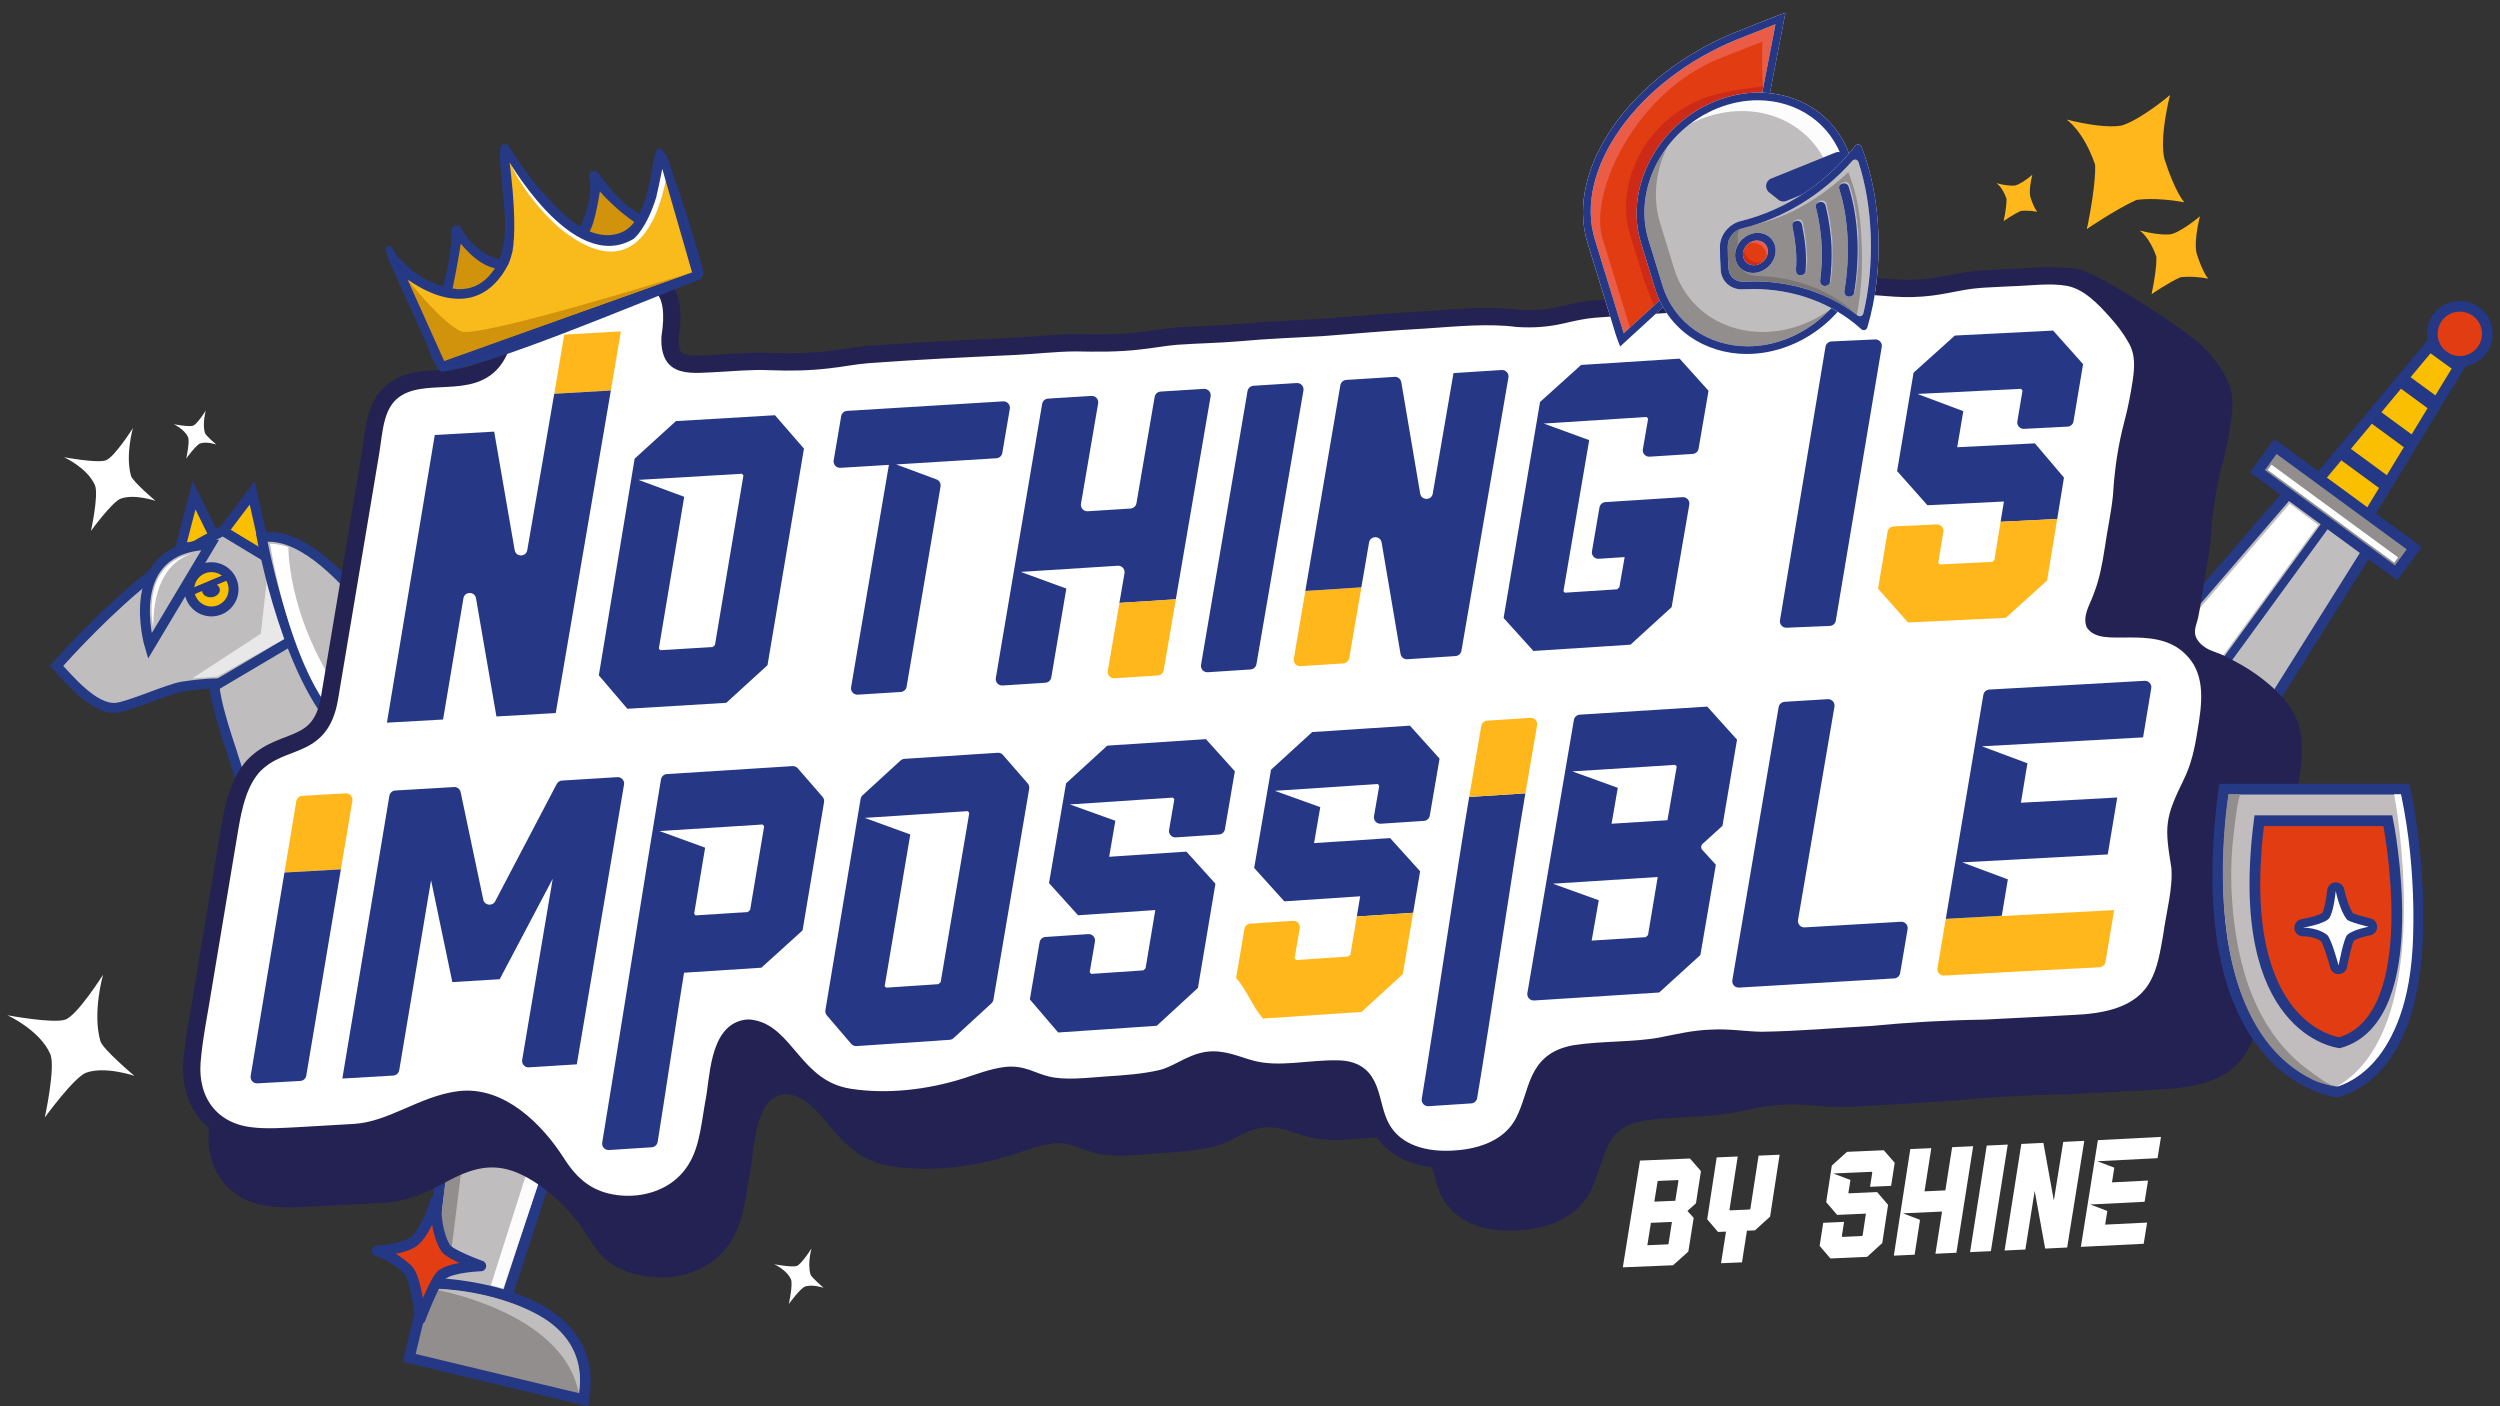 <svg width="192" height="108" viewBox="0 0 192 108" fill="none" xmlns="http://www.w3.org/2000/svg">
<rect x="0" y="0" width="192" height="108" fill="#333333" stroke="none"/>
<g clip-path="url(#clip0_4263_8957)">
<path d="M62.324 95.884C62.324 95.884 62 97.006 62.242 97.867C62.309 98.108 63.257 98.904 63.257 98.904C63.257 98.904 62.381 98.605 61.815 98.813C61.458 98.944 60.581 100.15 60.581 100.15C60.581 100.15 60.915 98.633 60.743 98.248C60.424 97.528 59.462 97.093 59.462 97.093C59.462 97.093 60.833 97.352 61.195 97.224C61.555 97.096 62.322 95.882 62.322 95.882L62.324 95.884Z" fill="white"/>
<path d="M15.805 31.538C15.805 31.538 15.526 32.505 15.735 33.246C15.794 33.452 16.609 34.139 16.609 34.139C16.609 34.139 15.854 33.882 15.367 34.06C15.059 34.173 14.303 35.212 14.303 35.212C14.303 35.212 14.591 33.907 14.443 33.575C14.168 32.955 13.338 32.58 13.338 32.58C13.338 32.58 14.519 32.802 14.83 32.693C15.141 32.583 15.802 31.536 15.802 31.536L15.805 31.538Z" fill="white"/>
<path d="M10.211 32.869C10.211 32.869 9.611 34.949 10.061 36.543C10.187 36.986 11.941 38.465 11.941 38.465C11.941 38.465 10.318 37.912 9.272 38.295C8.611 38.537 6.986 40.772 6.986 40.772C6.986 40.772 7.603 37.965 7.287 37.251C6.695 35.918 4.915 35.113 4.915 35.113C4.915 35.113 7.454 35.59 8.124 35.355C8.791 35.119 10.213 32.869 10.213 32.869H10.211Z" fill="white"/>
<path d="M7.916 74.857C7.916 74.857 7.083 77.744 7.708 79.956C7.881 80.573 10.318 82.623 10.318 82.623C10.318 82.623 8.065 81.855 6.612 82.385C5.694 82.721 3.439 85.825 3.439 85.825C3.439 85.825 4.296 81.926 3.856 80.937C3.033 79.087 0.563 77.969 0.563 77.969C0.563 77.969 4.089 78.632 5.016 78.306C5.944 77.981 7.916 74.856 7.916 74.856V74.857Z" fill="white"/>
<path d="M20.03 41.885L19.367 37.866L16.434 41.841L20.03 41.885Z" fill="#FABF00"/>
<path d="M20.292 41.965L19.367 37.866L16.049 42.266" stroke="#253885" stroke-width="0.761" stroke-miterlimit="10"/>
<path d="M16.695 41.687L14.902 38.033L13.839 42.127L16.695 41.687Z" fill="#FABF00" stroke="#253985" stroke-width="0.761" stroke-miterlimit="10"/>
<path d="M19.047 58.09L16.445 52.43C16.445 52.43 12.728 52.684 11.434 52.536C11.434 52.536 6.672 56.128 5.439 50.679C5.439 50.679 16.558 38.979 20.266 41.847L27.985 52.414C27.985 52.414 22.61 58.585 19.047 58.09Z" fill="#FABF00"/>
<path d="M23.91 69.909C24.103 70.219 27.751 81.762 27.751 81.762L27.115 85.396L30.122 85.108L31.218 80.281L30.039 67.961L23.91 69.908V69.909Z" fill="#FABF00" stroke="#253985" stroke-width="1.065" stroke-miterlimit="10"/>
<path d="M50.55 67.699L52.944 73.46L50.619 83.148L47.184 83.477L48.426 73.936L45.591 70.067L50.55 67.699Z" fill="#FABF00" stroke="#253985" stroke-width="1.065" stroke-miterlimit="10"/>
<path d="M56.314 54.377C56.314 54.377 63.124 52.762 63.834 67.143L63.996 75.797L58.931 76.281L56.314 54.376V54.377Z" fill="#C0BDBE" stroke="#243A84" stroke-width="1.065" stroke-miterlimit="10"/>
<path d="M16.434 41.841C16.434 41.841 15.267 41.054 9.19 47.081L5.478 50.751C5.478 50.751 5.615 51.438 6.019 52.158C6.679 53.333 8.05 53.916 9.357 53.592C10.075 53.413 11.062 53.083 11.347 52.422L16.388 52.311L16.445 52.428L19.143 57.843L22.386 67.102C23.005 68.866 23.892 70.521 25.017 72.012L27.226 74.938L29.327 81.044L29.147 85.414L33.039 85.174L32.707 81.142L30.872 73.88C37.58 75.425 51.114 68.275 51.114 68.275L53.955 73.165L53.328 82.701L57.175 82.518C57.517 79.02 58.152 65.269 58.152 65.269C60.329 48.565 46.859 52.505 46.859 52.505C46.859 52.505 33.311 55.835 28.641 53.446" fill="#FABF00"/>
<path d="M16.434 41.841C16.434 41.841 15.267 41.054 9.19 47.081L5.478 50.751C5.478 50.751 5.615 51.438 6.019 52.158C6.679 53.333 8.05 53.916 9.357 53.592C10.075 53.413 11.062 53.083 11.347 52.422L16.388 52.311L16.445 52.428L19.143 57.843L22.386 67.102C23.005 68.866 23.892 70.521 25.017 72.012L27.226 74.938L29.327 81.044L29.147 85.414L33.039 85.174L32.707 81.142L30.872 73.88C37.58 75.425 51.114 68.275 51.114 68.275L53.955 73.165L53.328 82.701L57.175 82.518C57.517 79.02 58.152 65.269 58.152 65.269C60.329 48.565 46.859 52.505 46.859 52.505C46.859 52.505 33.311 55.835 28.641 53.446" stroke="#253985" stroke-width="1.065" stroke-miterlimit="10"/>
<path d="M53.553 82.469L57.217 82.265L57.151 81.087L53.487 81.292L53.553 82.469Z" fill="#253985"/>
<path d="M47.214 83.336L50.73 83.139L50.664 81.961L47.148 82.158L47.214 83.336Z" fill="#253985"/>
<path d="M29.386 85.135L32.901 84.938L32.836 83.76L29.32 83.957L29.386 85.135Z" fill="#253985"/>
<path d="M27.412 85.323L30.927 85.126L30.862 83.948L27.346 84.145L27.412 85.323Z" fill="#253985"/>
<path d="M56.699 54.649C57.374 55.243 57.923 55.887 58.279 56.583C59.38 58.726 59.645 60.984 59.709 63.399C59.781 66.04 59.798 68.669 60.072 71.292C60.104 71.596 60.683 75.61 60.688 75.61L59.353 75.739L58.317 68.501L58.652 62.291C58.695 61.544 58.638 60.802 58.605 60.058C58.557 58.94 58.299 57.834 57.878 56.8C57.685 56.326 57.442 55.902 57.186 55.464C57.077 55.274 56.936 55.02 56.826 54.83C56.79 54.768 56.741 54.703 56.697 54.649H56.699Z" fill="white"/>
<path d="M50.496 52.895C54.611 55.917 56.543 59.685 57.134 75.235L57.322 71.614C57.322 71.614 57.512 68.214 57.604 65.889C57.639 64.981 57.808 64.165 57.849 63.226C57.923 61.526 57.803 59.698 57.327 58.122C56.73 56.143 55.657 54.673 53.927 53.773C53.096 53.34 51.51 52.901 50.496 52.896V52.895Z" fill="#D0960B"/>
<path d="M47.893 70.451L49.948 73.83L48.886 82.06L47.628 82.129L48.758 73.841L46.834 70.878L47.893 70.451Z" fill="#D0960B"/>
<path d="M29.091 81.13L26.933 75.096L25.225 72.809L28.067 81.721L27.65 84.126L28.89 84.058L29.091 81.13Z" fill="#D0960B"/>
<path d="M51.324 67.55L30.026 73.094C30.026 73.094 33.247 74.965 42.518 71.706C42.518 71.706 48.465 69.219 51.324 67.55Z" fill="#D0960B"/>
<path d="M17.123 40.772L22.147 43.807L23.784 49.789L21.01 51.44L18.618 52.847C18.618 52.847 18.129 52.109 14.009 52.73C12.963 52.887 9.971 54.249 8.922 54.356C7.222 54.529 5.259 52.113 4.342 51.147C4.342 51.147 7.247 47.826 10.485 45.09C12.939 43.017 15.63 41.497 17.123 40.772Z" fill="#C0BDBE" stroke="#243A84" stroke-width="0.761" stroke-miterlimit="10"/>
<path d="M16.152 41.841L11.496 49.634C11.496 49.634 9.189 41.96 16.152 41.841Z" fill="#C0BDBE" stroke="#243A84" stroke-width="0.761" stroke-miterlimit="10"/>
<path d="M15.158 42.456C15.158 42.456 11.741 42.636 11.772 48.196C11.772 48.196 10.597 43.066 15.158 42.456Z" fill="white"/>
<path d="M58.834 65.205C59.289 59.425 57.952 54.973 54.748 53.155C53.433 52.409 50.55 51.898 49.063 52.181C46.618 52.649 41.332 53.638 35.85 54.261C33.26 54.556 30.646 53.877 28.545 52.335C26.735 51.008 24.86 49.37 24.384 48.007L16.475 52.695C16.574 53.868 17.139 55.678 17.425 56.576C17.761 57.625 17.874 57.911 18.191 58.965C19.183 62.252 20.131 65.557 21.244 68.805L58.831 65.207L58.834 65.205Z" fill="#C0BDBE" stroke="#243A84" stroke-width="0.761" stroke-miterlimit="10"/>
<path d="M16.237 46.959C17.176 46.959 17.937 46.197 17.937 45.259C17.937 44.32 17.176 43.559 16.237 43.559C15.299 43.559 14.537 44.32 14.537 45.259C14.537 46.197 15.299 46.959 16.237 46.959Z" fill="#FABF00" stroke="#253985" stroke-width="0.761" stroke-miterlimit="10"/>
<path d="M14.716 45.185L17.235 44.12L17.43 44.581L16.656 44.908C16.784 44.994 16.871 45.118 16.885 45.264C16.913 45.561 16.632 45.831 16.255 45.867C15.879 45.903 15.55 45.691 15.522 45.395C15.522 45.393 15.522 45.391 15.522 45.388L14.91 45.646L14.716 45.185Z" fill="#253885"/>
<path d="M20.483 44.635L20.032 48.667L14.791 52.085C14.791 52.085 15.558 52.05 16.686 51.967L21.849 49.055L20.483 44.637V44.635Z" fill="#E8E8E8"/>
<path d="M34.844 55.009C34.851 54.848 34.905 54.698 35.052 54.593C35.242 54.457 35.69 54.271 35.922 54.248C37.231 54.117 38.594 53.95 39.9 53.801C42.012 53.562 43.365 53.072 45.44 52.608C46.388 52.379 48.158 52.191 49.076 52.733C49.959 53.255 50.385 54.57 50.367 55.539C50.347 56.624 49.871 57.674 49.157 58.479C48.182 59.577 46.754 60.428 45.319 60.74L46.008 70.541L43.743 71.467L42.129 60.802C41.292 60.672 40.489 60.436 39.782 60.12C38.8 59.678 37.752 59.225 36.943 58.499C36.017 57.667 35.248 56.627 34.905 55.419C34.867 55.29 34.838 55.146 34.844 55.01V55.009Z" fill="#E23D13" stroke="#243B84" stroke-width="1.065" stroke-miterlimit="10"/>
<path d="M57.561 57.659C57.561 57.659 55.136 53.857 49.832 52.636C49.832 52.636 55.794 51.947 57.561 57.659Z" fill="white"/>
<path d="M20.1 41.268C20.1 41.268 22.118 52.782 26.861 56.735L32.527 53.026C32.527 53.026 25.559 40.396 20.1 41.268Z" fill="#C0BDBE" stroke="#243A84" stroke-width="0.761" stroke-miterlimit="10"/>
<path d="M22.149 42.021C22.149 42.021 22.025 48.616 27.784 55.477L26.905 56.105C26.156 55.508 25.138 54.498 24.166 52.695C22.682 49.946 21.463 46.02 20.734 41.756C20.768 41.752 20.933 41.775 21.01 41.775C21.094 41.775 21.2 41.797 21.287 41.806C21.45 41.824 21.558 41.867 21.72 41.895C21.786 41.906 21.854 41.935 21.92 41.947C21.936 41.95 22.146 42.008 22.147 42.019L22.149 42.021Z" fill="white"/>
<path d="M58.238 60.619C58.238 60.619 57.757 64.697 52.297 65.308L58.294 64.724C58.301 64.58 58.307 64.435 58.315 64.291C58.328 64.016 58.342 63.743 58.355 63.468C58.366 63.242 58.381 63.015 58.379 62.789C58.376 62.563 58.361 62.337 58.348 62.11C58.345 62.044 58.34 61.98 58.337 61.915C58.324 61.655 58.307 61.473 58.294 61.213C58.288 61.097 58.243 60.734 58.237 60.618L58.238 60.619Z" fill="#E8E8E8"/>
<path d="M29.602 67.475C29.602 67.475 20.825 65.423 18.842 59.163L19.852 62.638C19.902 62.854 20.136 63.615 20.208 63.825L21.616 68.24L29.602 67.476V67.475Z" fill="#E8E8E8"/>
<path d="M188.914 27.753C190.082 27.753 191.028 26.807 191.028 25.639C191.028 24.472 190.082 23.525 188.914 23.525C187.747 23.525 186.8 24.472 186.8 25.639C186.8 26.807 187.747 27.753 188.914 27.753Z" fill="#E13C12" stroke="#253885" stroke-width="0.818" stroke-miterlimit="10"/>
<path d="M176.64 38.524L186.593 26.578L188.833 28.2L180.702 41.566L176.64 38.524Z" fill="#FABF00" stroke="#253985" stroke-width="0.818" stroke-miterlimit="10"/>
<path d="M184.516 29.229L187.129 31.143" stroke="#253885" stroke-width="1.145" stroke-miterlimit="10"/>
<path d="M182.45 32.048L185.231 34.085" stroke="#253885" stroke-width="1.145" stroke-miterlimit="10"/>
<path d="M180.031 34.803L183.418 37.286" stroke="#253885" stroke-width="1.145" stroke-miterlimit="10"/>
<path d="M159.391 66.683C159.435 65.662 159.139 57.195 159.139 57.195L176.456 37.079L182.378 41.419L168.285 63.88L159.391 66.681V66.683Z" fill="#C0BDBE" stroke="#253985" stroke-width="0.818" stroke-miterlimit="10"/>
<path d="M185.408 42.1L174.754 34.294L173.365 36.191L184.018 43.997L185.408 42.1Z" fill="#928E8D" stroke="#253885" stroke-width="0.818" stroke-miterlimit="10"/>
<path d="M178.042 40.319L175.853 38.686L159.723 57.419L159.969 65.109L178.042 40.319Z" fill="white"/>
<path d="M159.692 66.236L178.657 40.231" stroke="#253985" stroke-width="0.654" stroke-miterlimit="10"/>
<path d="M174.452 35.687L174.155 36.092L183.876 43.214L184.173 42.809L174.452 35.687Z" fill="white"/>
<path d="M46.603 76.006L38.575 100.662L32.733 99.26L35.999 73.462L46.603 76.006Z" fill="#C0BDBE" stroke="#253985" stroke-width="0.818" stroke-miterlimit="10"/>
<path d="M32.814 98.518C32.814 98.518 46.437 98.662 44.825 107.503L31.429 104.287L32.814 98.517V98.518Z" fill="#928E8D" stroke="#253885" stroke-width="0.818" stroke-miterlimit="10"/>
<path d="M33.172 98.985C33.172 98.985 43.19 100.64 44.434 106.935C44.434 106.935 45.501 102.961 40.869 100.748C40.869 100.748 37.613 99.009 33.172 98.985Z" fill="#BFBDBD"/>
<path d="M44.9 76.076L37.698 98.711L38.648 98.96L46.222 76.4L44.9 76.076Z" fill="#FCFCFD"/>
<path d="M33.345 98.099L36.165 73.98L37.38 74.272L34.396 98.166L33.345 98.099Z" fill="#928E8D"/>
<path d="M33.468 92.189C33.468 92.189 33.378 94.514 34.221 95.846C34.551 96.368 36.93 97.226 36.93 97.226C36.93 97.226 34.81 97.281 33.954 97.879C33.414 98.256 32.27 101.296 32.27 101.296C32.27 101.296 32.014 98.139 31.276 97.466C30.021 96.319 28.967 96.072 28.967 96.072C28.967 96.072 31.227 95.94 31.917 95.236C32.931 94.2 33.466 92.189 33.466 92.189H33.468Z" fill="#E23D13" stroke="#253885" stroke-width="0.818" stroke-linecap="round" stroke-linejoin="round"/>
<path d="M175.589 53.913C175.219 53.448 174.801 53.024 174.354 52.635C173.812 52.162 173.23 51.736 172.621 51.35C172.07 51.002 171.492 50.714 170.916 50.409C170.404 50.139 169.799 50.025 169.318 49.698C169 49.482 168.665 49.12 168.591 48.734C168.508 48.294 168.721 47.87 168.812 47.45C168.93 46.897 169.026 46.339 169.107 45.779C169.321 44.28 169.625 42.929 169.766 41.543C169.9 39.416 170.151 37.657 170.682 35.635C170.946 34.637 171.154 33.571 171.311 32.547C171.512 31.271 171.592 30.034 170.898 28.875C170.496 28.146 169.984 27.482 169.429 26.853C168.37 25.652 161.241 20.986 159.656 20.69C157.768 20.336 158.563 21.05 157.005 21.086C155.734 21.161 158.296 24.157 157.082 24.384C156.236 24.535 155.382 24.728 154.533 24.828C153.582 24.945 152.656 24.965 151.693 24.903C150.699 24.836 149.701 24.726 148.697 24.726C144.714 24.726 144.469 26.822 143.037 29.002C142.443 29.906 141.746 30.43 141.25 30.675C139.002 30.994 138.058 26.938 136.501 26.42C135.586 26.032 134.554 26.161 133.569 26.204C131.777 26.328 129.519 26.442 127.74 26.587C126.854 26.657 126.011 26.861 125.165 27.055C124.026 27.318 122.94 27.408 121.628 27.326C119.312 27.018 116.639 27.288 114.293 27.447C111.513 27.598 108.874 27.838 106.13 28.051C103.926 28.183 101.653 28.254 99.469 28.465C97.77 28.607 96.129 28.628 94.39 28.753C93.403 28.846 92.438 29.028 91.497 29.126C89.799 29.329 88.151 29.309 86.384 29.276C84.779 29.293 83.18 29.484 81.588 29.561C77.684 29.741 73.769 29.931 69.867 30.221C68.8 30.304 67.655 30.54 66.642 30.643C65.117 30.818 63.687 30.841 62.096 30.78C60.598 30.71 59.091 30.862 57.592 30.939C56.707 30.968 55.526 31.114 54.845 30.751C54.161 30.397 49.806 25.057 49.128 25.091C46.926 25.206 47.713 24.09 45.501 24.134C41.346 24.216 41.86 27.082 40.468 29.99C38.894 33.279 35.013 31.326 32.411 32.866C30.562 33.961 30.57 36.202 30.255 38.073C29.875 40.326 29.5 42.58 29.127 44.837C28.419 49.11 27.699 53.381 26.985 57.653C26.266 61.964 23.278 60.68 20.958 63.049C19.752 64.358 19.341 66.271 19.056 67.928C18.872 69.008 18.7 70.072 18.517 71.166C18.011 74.246 17.481 77.366 16.979 80.417C16.663 82.489 16.18 84.732 16.025 86.743C15.789 89.83 17.504 92.261 20.689 92.638C21.976 92.798 23.361 92.692 24.672 92.623C26.12 92.54 28.137 92.456 29.484 92.371C31.421 92.249 32.763 91.581 34.445 90.679C36.634 89.508 38.337 89.225 40.541 90.465C41.935 91.249 43.145 92.337 44.161 93.567C44.949 94.523 45.463 95.696 46.347 96.576C47.152 97.379 48.343 97.798 49.446 97.996C51.705 98.404 54.187 97.766 55.689 95.956C57.05 94.315 57.201 92.353 57.581 90.094C57.983 88.258 57.895 84.13 60.375 84.027C63.332 84.239 63.97 88.86 68.391 89.555C71.447 90.036 74.785 89.631 77.717 88.696C78.751 88.367 79.771 87.958 80.847 87.823C82.177 87.656 82.927 88.271 84.11 88.561C85.596 88.924 87.34 88.683 88.847 88.582C90.314 88.484 91.802 88.39 93.238 88.055C94.498 87.76 95.565 86.826 96.843 86.617C98.125 86.407 99.212 86.975 100.421 87.296C102.653 87.888 105.011 87.243 107.319 87.291C110.313 87.353 109.695 90.028 110.79 92.006C111.933 94.088 114.391 94.667 116.693 94.488C118.921 94.344 121.112 93.512 122.137 91.51C123.342 89.138 122.991 86.626 126.24 86.069C128.49 85.727 130.853 85.861 133.081 85.457C134.411 85.19 135.735 84.876 137.091 84.837C138.431 84.758 139.657 84.976 141.054 85.01C143.967 84.969 146.953 84.699 149.805 84.549C152.804 84.259 155.782 84.084 158.794 84.04C161.147 83.93 163.516 83.793 165.834 83.67C168.416 83.565 171.27 83.089 172.628 80.653C173.299 79.462 173.505 78.068 173.747 76.723C173.999 74.836 174.558 72.915 174.408 71.148C173.881 67.873 173.871 67.467 175.341 64.446C175.938 63.234 176.236 61.946 176.469 60.467C176.573 59.868 176.669 59.266 176.73 58.661C176.823 57.72 176.831 56.753 176.587 55.833C176.404 55.138 176.052 54.497 175.584 53.911L175.589 53.913Z" fill="#232252"/>
<path d="M168.54 50.015C166.045 47.147 161.718 49.022 160.855 47.875C160.662 47.315 161.21 46.491 161.436 45.795C161.881 44.665 162.115 43.398 162.3 42.192C162.506 40.753 162.801 39.452 162.935 38.12C163.064 36.075 163.306 34.385 163.818 32.441C164.074 31.48 164.272 30.458 164.424 29.473C164.619 28.246 164.695 27.056 164.026 25.943C163.638 25.243 163.144 24.603 162.609 23.998C161.588 22.843 160.418 21.617 158.897 21.308C157.416 21.04 155.87 21.29 154.368 21.325C153.142 21.398 151.879 21.405 150.709 21.622C149.893 21.766 149.07 21.953 148.252 22.049C147.335 22.162 146.442 22.182 145.514 22.121C144.557 22.058 143.595 21.953 142.627 21.953C138.788 21.953 138.651 20.49 137.271 22.586C136.699 23.456 135.916 23.432 135.437 23.669C133.271 23.977 132.371 24.081 130.87 23.581C129.989 23.208 128.994 23.332 128.043 23.373C126.317 23.492 124.139 23.604 122.424 23.741C121.57 23.81 120.757 24.005 119.942 24.191C118.844 24.443 117.797 24.531 116.533 24.451C114.301 24.155 111.724 24.415 109.463 24.567C106.782 24.713 104.24 24.944 101.594 25.148C99.47 25.274 97.279 25.345 95.174 25.546C93.537 25.683 91.955 25.703 90.278 25.822C89.326 25.911 88.397 26.087 87.49 26.181C85.854 26.375 84.265 26.356 82.562 26.325C81.016 26.339 79.473 26.524 77.94 26.598C74.177 26.771 70.402 26.953 66.642 27.231C65.613 27.311 64.508 27.539 63.533 27.637C62.062 27.805 60.686 27.828 59.151 27.769C57.707 27.702 56.254 27.848 54.809 27.923C53.955 27.951 52.818 28.092 52.16 27.742C51.501 27.403 51.432 26.565 51.461 25.893C52.018 22.337 50.91 20.812 47.122 21.032C45.139 21.14 42.708 21.192 41.15 22.161C39.455 23.214 38.971 25.238 38.303 27.009C36.785 30.17 33.046 28.295 30.538 29.774C28.756 30.826 28.762 32.981 28.46 34.777C28.095 36.944 27.733 39.111 27.373 41.279C26.691 45.388 25.996 49.493 25.308 53.6C24.613 57.744 21.735 56.511 19.498 58.787C18.337 60.045 17.939 61.884 17.666 63.478C17.487 64.515 17.322 65.539 17.145 66.59C16.658 69.549 16.147 72.549 15.663 75.482C15.357 77.474 14.894 79.63 14.743 81.564C14.518 84.532 16.169 86.869 19.24 87.232C20.478 87.387 21.815 87.284 23.08 87.219C24.476 87.139 25.943 87.058 27.242 86.977C30.096 86.797 32.45 84.819 35.26 84.462C38.434 84.058 41.181 86.846 42.75 89.308C43.882 91.085 45.209 92.176 47.349 92.445C49.416 92.703 51.618 92.059 52.98 90.424C54.292 88.847 54.438 86.96 54.804 84.787C55.192 83.022 55.107 79.054 57.497 78.956C60.347 79.16 60.963 83.603 65.225 84.27C68.172 84.732 71.388 84.342 74.214 83.446C75.211 83.13 76.192 82.736 77.231 82.606C78.514 82.446 79.236 83.038 80.376 83.315C81.809 83.663 83.49 83.433 84.943 83.336C86.358 83.241 87.79 83.153 89.175 82.831C90.391 82.547 91.417 81.649 92.651 81.448C93.888 81.247 94.935 81.793 96.1 82.101C98.251 82.67 100.524 82.05 102.749 82.096C105.636 82.156 105.04 84.727 106.094 86.63C107.195 88.629 109.566 89.187 111.784 89.015C113.933 88.878 116.045 88.076 117.032 86.152C118.195 83.871 117.855 81.458 120.988 80.921C123.156 80.592 125.433 80.721 127.582 80.332C128.865 80.075 130.139 79.774 131.448 79.737C132.741 79.661 133.92 79.871 135.269 79.903C138.076 79.864 140.954 79.606 143.705 79.46C146.596 79.182 149.466 79.013 152.37 78.971C154.638 78.866 156.922 78.732 159.157 78.616C161.646 78.516 164.398 78.058 165.705 75.715C166.351 74.569 166.551 73.229 166.783 71.937C167.025 70.124 167.565 68.277 167.42 66.578C166.912 63.43 166.903 63.039 168.32 60.136C168.896 58.97 169.184 57.733 169.408 56.311C169.777 54.163 170.105 51.798 168.565 50.036L168.545 50.013L168.54 50.015Z" fill="white" stroke="#232252" stroke-width="1.327" stroke-linecap="round" stroke-linejoin="round"/>
<path d="M47.68 25.449C45.941 25.551 45.07 25.6 43.331 25.7C43.076 27.213 42.821 28.727 42.567 30.24C44.306 30.14 45.177 30.09 46.916 29.988C47.171 28.475 47.426 26.961 47.682 25.448L47.68 25.449Z" fill="#FFB71B"/>
<path d="M42.565 30.24C42.24 32.177 41.17 38.326 40.494 42.25C40.401 42.793 39.62 42.793 39.527 42.25C39.002 39.216 38.478 36.183 37.953 33.149C36.129 33.252 35.215 33.305 33.391 33.406C32.166 40.771 30.94 48.135 29.716 55.5C31.441 55.405 32.303 55.356 34.028 55.259C34.45 52.748 35.132 48.68 35.59 45.951C35.682 45.406 36.464 45.404 36.557 45.947C37.02 48.623 37.704 52.577 38.126 55.025C39.949 54.92 40.859 54.868 42.681 54.762C43.666 48.909 45.926 35.842 46.913 29.99C45.173 30.091 44.305 30.142 42.564 30.242L42.565 30.24Z" fill="#253785"/>
<path d="M59.518 31.891C60.408 32.917 60.853 33.429 61.743 34.453C60.809 39.997 59.876 45.54 58.945 51.085C57.679 52.242 57.046 52.82 55.779 53.976C53.246 54.13 50.714 54.284 48.182 54.434C47.305 53.407 46.867 52.893 45.99 51.866C46.906 46.319 47.822 40.772 48.74 35.226C50.008 34.072 50.643 33.495 51.911 32.341C54.447 32.192 56.982 32.042 59.518 31.889V31.891ZM54.907 49.544C55.635 45.201 56.365 40.861 57.095 36.518C57.052 36.464 57.031 36.438 56.988 36.384C54.336 36.543 51.684 36.7 49.032 36.855C50.439 37.376 51.142 37.636 52.548 38.154C51.898 42.037 51.249 45.92 50.599 49.801C50.642 49.855 50.663 49.881 50.705 49.935C52.317 49.838 53.122 49.789 54.732 49.693C54.802 49.632 54.837 49.603 54.906 49.542L54.907 49.544Z" fill="#253785"/>
<path d="M77.554 31.398C77.341 32.65 77.2 33.48 76.978 34.785C76.94 35.011 76.752 35.18 76.523 35.194C73.957 35.353 71.392 35.512 68.826 35.669C70.083 36.137 70.772 36.392 71.92 36.818C72.141 36.899 72.274 37.127 72.234 37.359C71.365 42.485 70.497 47.61 69.628 52.736C69.59 52.96 69.4 53.13 69.173 53.144C67.905 53.224 67.095 53.274 65.879 53.351C65.564 53.371 65.31 53.091 65.364 52.779C66.331 47.086 67.298 41.394 68.267 35.702C66.748 35.795 65.894 35.847 64.543 35.929C64.227 35.949 63.975 35.669 64.027 35.356C64.24 34.102 64.381 33.272 64.602 31.965C64.639 31.739 64.829 31.569 65.056 31.556C69.052 31.313 73.046 31.07 77.04 30.824C77.356 30.805 77.608 31.084 77.554 31.397V31.398Z" fill="#253785"/>
<path d="M92.459 29.865C91.232 29.942 90.414 29.993 89.133 30.073C88.906 30.088 88.717 30.256 88.678 30.481C88.212 33.202 87.745 35.922 87.281 38.645C87.242 38.871 87.052 39.041 86.824 39.056C85.559 39.136 84.75 39.187 83.537 39.264C83.22 39.283 82.966 39.002 83.019 38.689C83.459 36.119 83.897 33.548 84.337 30.98C84.391 30.667 84.138 30.387 83.822 30.407C82.593 30.484 81.775 30.535 80.492 30.613C80.265 30.628 80.075 30.796 80.037 31.02C78.85 38.038 77.663 45.056 76.479 52.075C76.426 52.388 76.68 52.667 76.996 52.646C78.21 52.569 79.02 52.517 80.286 52.435C80.513 52.42 80.702 52.252 80.739 52.028C81.124 49.753 81.51 47.477 81.894 45.203C80.492 44.691 79.792 44.436 78.39 43.922C80.875 43.765 83.36 43.606 85.846 43.449C86.163 43.429 86.415 43.711 86.361 44.023C86.225 44.812 86.13 45.37 85.97 46.304C87.703 46.193 88.57 46.137 90.303 46.026C91.193 40.83 92.083 35.635 92.975 30.44C93.029 30.127 92.775 29.847 92.459 29.867V29.865Z" fill="#253785"/>
<path d="M85.972 46.304C85.674 48.044 85.376 49.781 85.078 51.52C85.025 51.833 85.278 52.113 85.596 52.093C86.821 52.014 87.639 51.961 88.919 51.877C89.146 51.862 89.334 51.694 89.372 51.47C89.683 49.655 89.994 47.841 90.304 46.024C88.572 46.136 87.706 46.191 85.972 46.303V46.304Z" fill="#FFB71B"/>
<path d="M92.24 51.054C93.43 44.048 94.619 37.043 95.81 30.037C95.85 29.811 96.039 29.641 96.268 29.626C97.548 29.546 98.364 29.494 99.588 29.417C99.904 29.397 100.158 29.677 100.104 29.99C98.899 36.994 97.697 44 96.496 51.005C96.457 51.229 96.268 51.398 96.041 51.414C94.776 51.496 93.968 51.55 92.757 51.628C92.44 51.65 92.184 51.368 92.238 51.054H92.24Z" fill="#253785"/>
<path d="M99.881 51.164C101.092 51.085 101.902 51.031 103.167 50.949C103.392 50.935 103.58 50.766 103.62 50.542C103.931 48.729 104.241 46.916 104.554 45.105C102.833 45.216 101.972 45.272 100.251 45.385C99.956 47.121 99.66 48.857 99.366 50.593C99.313 50.905 99.567 51.185 99.883 51.165L99.881 51.164Z" fill="#FFB71B"/>
<path d="M111.629 28.653C111.099 31.737 110.569 34.821 110.037 37.907C109.944 38.452 109.161 38.45 109.07 37.907C108.586 35.055 108.103 32.203 107.619 29.35C107.576 29.103 107.354 28.926 107.103 28.943C105.693 29.033 104.817 29.088 103.394 29.178C103.166 29.193 102.978 29.361 102.939 29.587C102.042 34.854 101.146 40.119 100.249 45.386C101.97 45.275 102.831 45.219 104.552 45.106C104.749 43.959 104.947 42.813 105.143 41.666C105.236 41.121 106.018 41.122 106.11 41.666C106.594 44.517 107.077 47.369 107.561 50.221C107.604 50.47 107.826 50.645 108.077 50.629C109.485 50.537 110.361 50.48 111.784 50.386C112.012 50.372 112.2 50.203 112.238 49.979C113.44 42.983 114.644 35.988 115.847 28.992C115.901 28.679 115.647 28.398 115.33 28.417C113.988 28.502 113.136 28.556 111.626 28.653H111.629Z" fill="#253785"/>
<path d="M126.173 34.499C126.314 33.686 126.412 33.116 126.577 32.156L126.459 32.023C123.825 32.192 121.191 32.361 118.557 32.529C119.954 33.038 120.653 33.293 122.05 33.802C121.39 37.668 120.733 41.533 120.073 45.399L120.181 45.519C121.785 45.416 122.586 45.363 124.19 45.26L124.367 45.103C124.529 44.177 124.61 43.712 124.774 42.785C123.956 42.837 123.459 42.87 122.78 42.914C122.464 42.934 122.21 42.654 122.263 42.341C122.477 41.096 122.618 40.27 122.84 38.971C122.878 38.747 123.066 38.578 123.293 38.563C125.27 38.436 127.246 38.31 129.223 38.182C129.54 38.163 129.792 38.442 129.738 38.755C129.287 41.379 128.833 44.002 128.382 46.627C127.117 47.78 126.486 48.358 125.221 49.511C122.735 49.671 120.25 49.833 117.765 49.994C116.824 48.952 116.418 48.503 115.477 47.461C116.41 41.931 117.342 36.402 118.275 30.872C119.455 29.808 120.252 29.09 121.431 28.026C123.953 27.866 126.474 27.704 128.995 27.544C129.908 28.56 130.301 28.997 131.214 30.011C130.96 31.492 130.707 32.972 130.452 34.453C130.414 34.677 130.224 34.846 129.998 34.861C128.722 34.942 127.909 34.995 126.687 35.073C126.369 35.093 126.117 34.812 126.171 34.499H126.173Z" fill="#253785"/>
<path d="M136.702 47.638C137.868 40.636 139.033 33.634 140.198 26.632C140.236 26.403 140.431 26.233 140.661 26.223C141.949 26.164 142.77 26.127 144.009 26.068C144.322 26.053 144.569 26.331 144.518 26.639C143.343 33.647 142.167 40.654 140.99 47.662C140.953 47.891 140.758 48.062 140.526 48.071C139.251 48.125 138.436 48.16 137.207 48.209C136.897 48.222 136.651 47.945 136.702 47.638Z" fill="#253785"/>
<path d="M159.178 32.743C159.445 31.151 159.712 29.559 159.978 27.967L159.178 32.743Z" fill="#253785"/>
<path d="M157.99 39.856C158.2 38.585 158.303 37.948 158.512 36.677L157.99 39.856Z" fill="#253785"/>
<path d="M158.512 36.677C157.619 35.626 157.172 35.101 156.279 34.049C154.291 34.151 152.303 34.25 150.315 34.347C150.502 33.239 150.595 32.686 150.781 31.578C149.373 31.05 148.667 30.785 147.257 30.255C149.908 30.127 152.56 29.996 155.21 29.862L155.33 29.998C155.166 30.966 155.07 31.541 154.932 32.364C154.88 32.673 155.129 32.951 155.443 32.937C156.678 32.874 157.5 32.832 158.786 32.765C159.015 32.753 159.208 32.583 159.245 32.356L159.98 27.967L157.678 25.387C155.163 25.518 152.647 25.646 150.132 25.77C148.864 26.912 148.23 27.483 146.962 28.622C146.54 31.142 146.12 33.66 145.698 36.179C146.65 37.253 147.072 37.729 148.026 38.802C149.984 38.709 151.941 38.614 153.9 38.517C153.798 39.141 153.748 39.452 153.646 40.075C155.386 39.988 156.254 39.944 157.994 39.856" fill="#253785"/>
<path d="M153.645 40.075C153.453 41.247 153.358 41.833 153.167 43.004C153.105 43.06 153.062 43.097 153 43.153C151.387 43.231 150.58 43.271 148.972 43.348L148.852 43.212C149.016 42.243 149.112 41.67 149.25 40.847C149.302 40.538 149.053 40.26 148.741 40.275C147.517 40.334 146.704 40.371 145.431 40.429C145.2 40.438 145.006 40.61 144.968 40.838C144.724 42.296 144.479 43.753 144.235 45.211C145.176 46.273 145.593 46.743 146.534 47.805C149.039 47.69 151.544 47.571 154.05 47.448C155.317 46.303 155.95 45.73 157.216 44.583C157.475 43.007 157.733 41.43 157.992 39.854C156.254 39.944 155.384 39.987 153.645 40.074V40.075Z" fill="#FFB71B"/>
<path d="M26.55 60.93C25.318 61 24.498 61.048 23.214 61.12C22.985 61.133 22.794 61.303 22.756 61.529C22.452 63.355 22.149 65.183 21.845 67.008C23.579 66.912 24.446 66.863 26.179 66.763C26.473 65.009 26.768 63.255 27.062 61.501C27.115 61.19 26.863 60.912 26.549 60.93H26.55Z" fill="#FFB71B"/>
<path d="M21.845 67.01C20.979 72.217 20.115 77.424 19.251 82.631C19.201 82.94 19.449 83.218 19.763 83.202C20.982 83.135 21.794 83.089 23.064 83.017C23.293 83.004 23.484 82.834 23.522 82.608C24.407 77.326 25.294 72.045 26.179 66.765C24.446 66.865 23.579 66.914 21.845 67.01Z" fill="#253785"/>
<path d="M47.925 60.254C46.715 67.416 45.505 74.579 44.298 81.741C42.798 81.836 41.952 81.888 40.618 81.972C40.303 81.991 40.05 81.711 40.103 81.4C40.885 76.763 41.667 72.126 42.449 67.488C41.091 70.06 39.733 72.632 38.377 75.204C36.922 75.293 36.194 75.337 34.739 75.425C34.195 72.815 33.65 70.207 33.105 67.598C32.29 72.464 31.475 77.328 30.66 82.194C30.623 82.42 30.433 82.59 30.204 82.603C28.735 82.69 27.879 82.74 26.293 82.832C27.496 75.595 28.7 68.357 29.904 61.12C29.942 60.894 30.132 60.724 30.359 60.711C31.863 60.623 33.367 60.534 34.869 60.446C35.111 60.431 35.328 60.596 35.377 60.835C35.957 63.587 36.536 66.339 37.115 69.091C37.21 69.541 37.815 69.626 38.03 69.219C39.605 66.215 41.181 63.211 42.757 60.209C42.837 60.056 42.991 59.956 43.161 59.947C44.578 59.86 45.995 59.773 47.412 59.685C47.727 59.665 47.978 59.945 47.925 60.256V60.254Z" fill="#253785"/>
<path d="M61.267 59.004C62.002 59.85 62.437 60.349 63.173 61.197C63.27 61.308 63.311 61.455 63.288 61.601C62.738 64.885 62.187 68.169 61.637 71.453C60.372 72.599 59.739 73.172 58.474 74.319C56.494 74.448 54.514 74.576 52.535 74.704C52.183 76.786 50.949 84.99 50.507 87.698C50.47 87.924 50.282 88.096 50.053 88.111C48.788 88.192 47.98 88.245 46.767 88.322C46.451 88.341 46.198 88.063 46.25 87.751C47.475 80.37 49.552 67.117 50.763 59.858C50.8 59.633 50.988 59.464 51.216 59.449C54.433 59.248 57.649 59.044 60.864 58.837C61.017 58.828 61.166 58.89 61.267 59.006V59.004ZM57.61 69.885C57.97 67.742 58.328 65.597 58.688 63.453L58.569 63.321C55.928 63.491 53.287 63.658 50.647 63.825C52.049 64.335 52.751 64.59 54.153 65.101C53.871 66.794 53.59 68.488 53.309 70.181L53.418 70.302C55.023 70.199 55.827 70.148 57.432 70.044C57.497 69.985 57.543 69.944 57.608 69.885H57.61Z" fill="#253785"/>
<path d="M77.027 57.982C77.76 58.824 78.193 59.322 78.928 60.166C79.025 60.277 79.067 60.426 79.043 60.57C78.126 65.973 77.21 71.374 76.294 76.777C76.276 76.885 76.222 76.983 76.142 77.056C75.001 78.104 74.373 78.681 73.232 79.728C73.151 79.804 73.044 79.849 72.933 79.858C70.547 80.018 68.163 80.18 65.778 80.339C65.623 80.348 65.472 80.285 65.372 80.167C64.652 79.326 64.225 78.827 63.502 77.981C63.407 77.871 63.366 77.724 63.391 77.582C64.292 72.172 65.194 66.763 66.095 61.355C66.113 61.248 66.167 61.148 66.249 61.074C67.391 60.029 68.019 59.453 69.16 58.409C69.242 58.334 69.35 58.288 69.461 58.279C71.85 58.124 74.239 57.969 76.627 57.812C76.78 57.802 76.93 57.864 77.03 57.98L77.027 57.982ZM72.243 75.425C72.975 71.093 73.71 66.76 74.443 62.427L74.324 62.295C71.685 62.468 69.047 62.642 66.408 62.813C67.808 63.324 68.509 63.579 69.909 64.088C69.253 67.969 68.599 71.85 67.944 75.733L68.054 75.852C69.659 75.746 70.461 75.692 72.066 75.584L72.243 75.425Z" fill="#253785"/>
<path d="M89.786 63.734C89.927 62.92 90.025 62.349 90.19 61.387L90.072 61.254C87.435 61.429 84.799 61.604 82.161 61.779C83.56 62.282 84.26 62.534 85.659 63.036C85.469 64.142 85.373 64.695 85.183 65.801C87.161 65.668 89.138 65.538 91.116 65.405C92.034 66.419 92.428 66.856 93.346 67.871C92.898 70.538 92.45 73.205 92.001 75.872C90.736 77.035 90.103 77.616 88.838 78.779C86.315 78.951 83.791 79.123 81.268 79.295C80.397 78.279 79.962 77.77 79.092 76.754C79.342 75.291 79.591 73.828 79.841 72.367C79.879 72.143 80.067 71.974 80.293 71.96C81.557 71.875 82.366 71.821 83.575 71.739C83.892 71.718 84.146 71.999 84.092 72.313C83.951 73.128 83.853 73.701 83.688 74.663L83.807 74.795C85.402 74.687 86.204 74.633 87.804 74.525L87.981 74.365C88.279 72.578 88.428 71.681 88.727 69.893C86.749 70.026 84.772 70.158 82.794 70.292C81.876 69.275 81.482 68.839 80.564 67.822C80.999 65.268 81.436 62.714 81.873 60.161C83.14 59.003 83.771 58.423 85.038 57.265C87.562 57.098 90.088 56.933 92.613 56.766C93.528 57.782 93.92 58.217 94.837 59.233C94.582 60.717 94.328 62.201 94.073 63.684C94.035 63.908 93.847 64.075 93.619 64.091C92.341 64.176 91.525 64.23 90.303 64.312C89.985 64.333 89.732 64.052 89.786 63.738V63.734Z" fill="#253785"/>
<path d="M106.761 64.365C104.814 64.492 102.867 64.621 100.92 64.751C101.111 63.646 101.206 63.093 101.396 61.989C99.997 61.486 99.299 61.236 97.901 60.734C100.537 60.559 103.173 60.385 105.809 60.212L105.927 60.344C105.762 61.305 105.663 61.874 105.523 62.687C105.469 63 105.722 63.283 106.04 63.262C107.262 63.182 108.078 63.128 109.355 63.044C109.58 63.029 109.769 62.861 109.808 62.637C110.058 61.179 110.309 59.721 110.559 58.263C109.62 57.221 109.217 56.773 108.28 55.73C105.78 55.894 103.279 56.058 100.779 56.221C99.515 57.378 98.881 57.956 97.615 59.114C97.183 61.629 96.753 64.144 96.321 66.659C97.273 67.714 97.68 68.167 98.634 69.222C100.576 69.093 102.52 68.962 104.462 68.835C104.358 69.456 104.307 69.766 104.202 70.387C105.932 70.273 106.797 70.216 108.527 70.101C108.741 68.828 108.847 68.195 109.065 66.914C108.118 65.865 107.709 65.413 106.761 64.365Z" fill="#253785"/>
<path d="M103.716 73.303L103.54 73.463C101.939 73.57 101.138 73.624 99.542 73.732L99.423 73.599C99.587 72.655 99.683 72.091 99.82 71.292C99.874 70.98 99.621 70.697 99.303 70.718C98.094 70.798 97.286 70.853 96.023 70.937C95.797 70.952 95.609 71.122 95.57 71.346C95.337 72.707 95.18 73.658 94.933 75.101C95.804 76.115 96.129 77.21 97 78.225C99.523 78.054 102.046 77.884 104.57 77.714C105.835 76.554 106.468 75.973 107.733 74.813C107.998 73.242 108.263 71.673 108.527 70.103C106.797 70.217 105.932 70.274 104.202 70.389C104.008 71.554 103.909 72.14 103.715 73.301L103.716 73.303Z" fill="#FFB71B"/>
<path d="M112.833 61.207C111.95 66.393 110.142 78.688 109.191 84.386C109.139 84.699 109.394 84.977 109.71 84.956C110.92 84.876 111.729 84.822 112.992 84.74C113.219 84.725 113.407 84.558 113.445 84.334C114.392 78.743 116.246 66.184 117.149 60.928C115.423 61.04 114.559 61.095 112.833 61.208V61.207Z" fill="#253785"/>
<path d="M117.531 55.132C116.308 55.21 115.494 55.262 114.216 55.346C113.988 55.361 113.8 55.529 113.762 55.753C113.453 57.571 113.142 59.389 112.833 61.205C114.559 61.092 115.423 61.036 117.149 60.925C117.449 59.184 117.748 57.445 118.048 55.704C118.102 55.392 117.848 55.11 117.531 55.132Z" fill="#FFB71B"/>
<path d="M133.403 56.807C133.03 59.013 132.659 61.218 132.286 63.422C131.662 63.986 131.314 64.304 130.758 64.808C130.623 64.929 130.614 65.138 130.736 65.272C131.106 65.677 131.352 65.947 131.777 66.413C131.381 68.723 130.985 71.035 130.589 73.346C129.324 74.496 128.691 75.072 127.425 76.224C124.223 76.425 121.021 76.629 117.819 76.837C117.503 76.858 117.249 76.577 117.303 76.264C118.494 69.275 119.686 62.283 120.875 55.293C120.913 55.069 121.101 54.901 121.328 54.886C124.591 54.678 127.853 54.47 131.116 54.266C132.055 55.31 132.463 55.761 133.402 56.805L133.403 56.807ZM126.569 71.812C126.867 70.032 127.016 69.137 127.313 67.354C124.627 67.522 121.94 67.694 119.254 67.868C120.666 68.375 121.372 68.63 122.784 69.139C122.567 70.377 122.457 70.998 122.24 72.238C123.9 72.131 124.73 72.079 126.391 71.974C126.456 71.915 126.502 71.873 126.567 71.814L126.569 71.812ZM128.061 62.99C128.346 61.342 128.488 60.519 128.773 58.873L128.655 58.741C126.021 58.906 123.385 59.075 120.751 59.243C122.148 59.747 122.847 59.999 124.246 60.505C124.056 61.608 123.961 62.159 123.769 63.263C125.486 63.154 126.343 63.1 128.06 62.992L128.061 62.99Z" fill="#253785"/>
<path d="M137.057 53.899C138.333 53.821 139.148 53.77 140.37 53.697C140.686 53.677 140.938 53.957 140.886 54.269C139.955 59.729 139.022 65.189 138.088 70.651C138.034 70.962 138.286 71.241 138.6 71.223C141.064 71.076 143.528 70.932 145.992 70.79C146.308 70.772 146.557 71.052 146.504 71.362C146.293 72.609 146.152 73.434 145.932 74.733C145.894 74.959 145.704 75.129 145.475 75.142C141.502 75.371 137.53 75.607 133.559 75.847C133.243 75.867 132.993 75.587 133.045 75.276C134.231 68.288 135.417 61.298 136.6 54.31C136.638 54.086 136.828 53.916 137.055 53.903L137.057 53.899Z" fill="#253785"/>
<path d="M149.31 74.923C153.288 74.702 157.264 74.489 161.241 74.286C161.472 74.275 161.662 74.105 161.7 73.877C161.95 72.379 162.096 71.51 162.366 69.895C159.487 70.044 153.733 70.353 153.733 70.353L153.736 70.33C153.736 70.33 151.154 70.472 149.435 70.569C149.176 72.11 149.031 72.976 148.798 74.352C148.746 74.663 148.995 74.941 149.309 74.923H149.31Z" fill="#FFB71B"/>
<path d="M164.704 52.286C160.728 52.504 156.752 52.728 152.777 52.959C152.548 52.972 152.359 53.142 152.321 53.368C151.362 59.101 150.4 64.836 149.436 70.569C151.158 70.472 152.018 70.423 153.738 70.33C153.924 69.213 154.016 68.653 154.203 67.535C152.8 67.012 152.1 66.752 150.699 66.231C154.425 66.022 158.149 65.819 161.875 65.621C162.168 63.872 162.313 62.997 162.604 61.248C160.139 61.38 157.671 61.514 155.206 61.65C155.405 60.438 155.507 59.832 155.706 58.62C154.306 58.098 153.607 57.838 152.208 57.317C156.335 57.082 160.461 56.853 164.589 56.63C164.844 55.094 164.988 54.231 165.216 52.857C165.266 52.548 165.018 52.268 164.704 52.286Z" fill="#253785"/>
<path d="M130.633 89.943C130.481 90.931 130.404 91.424 130.25 92.412C129.989 92.648 129.856 92.766 129.594 93.001C129.787 93.212 129.884 93.319 130.075 93.53C129.912 94.565 129.83 95.082 129.666 96.118C129.197 96.54 128.961 96.751 128.492 97.172C126.952 97.236 126.181 97.268 124.633 97.33C125.077 94.598 125.517 91.866 125.951 89.133C127.489 89.069 128.256 89.038 129.791 88.973C130.128 89.361 130.296 89.555 130.633 89.943ZM128.081 95.57C128.107 95.549 128.12 95.537 128.145 95.514C128.248 94.847 128.3 94.513 128.403 93.845C127.758 93.871 127.436 93.886 126.79 93.912C126.68 94.601 126.626 94.945 126.517 95.634C127.142 95.608 127.456 95.594 128.079 95.568L128.081 95.57ZM128.868 90.63C128.246 90.656 127.935 90.669 127.312 90.696C127.207 91.332 127.156 91.65 127.052 92.286C127.696 92.26 128.019 92.245 128.662 92.219C128.76 91.604 128.809 91.296 128.907 90.681C128.891 90.661 128.883 90.651 128.868 90.63Z" fill="white"/>
<path d="M136.674 88.685C136.43 90.269 136.186 91.852 135.943 93.438C135.476 93.86 135.244 94.071 134.778 94.492C134.532 94.501 134.41 94.508 134.164 94.518C134.012 95.49 133.937 95.976 133.785 96.948C133.142 96.975 132.819 96.988 132.176 97.016C132.33 96.044 132.405 95.558 132.557 94.587C132.312 94.596 132.189 94.603 131.944 94.613C131.612 94.225 131.445 94.03 131.113 93.642C131.356 92.057 131.599 90.473 131.841 88.888C132.487 88.86 132.811 88.847 133.457 88.82C133.205 90.454 133.078 91.272 132.824 92.904C132.84 92.924 132.849 92.936 132.865 92.955C133.466 92.929 133.767 92.918 134.365 92.891C134.392 92.87 134.405 92.859 134.429 92.836C134.681 91.203 134.807 90.385 135.059 88.752C135.705 88.724 136.028 88.711 136.674 88.683V88.685Z" fill="white"/>
<path d="M143.62 91.147C143.688 90.707 143.723 90.486 143.792 90.044C143.775 90.025 143.767 90.015 143.752 89.994C142.571 90.046 141.98 90.072 140.799 90.123C141.324 90.323 141.588 90.422 142.113 90.622C142.049 91.033 142.016 91.239 141.952 91.65C142.838 91.61 143.279 91.591 144.163 91.551C144.5 91.944 144.667 92.14 145.004 92.533C144.826 93.706 144.736 94.292 144.559 95.465C144.094 95.889 143.862 96.1 143.397 96.524C142.27 96.575 141.705 96.599 140.576 96.65C140.246 96.264 140.079 96.069 139.748 95.683C139.858 94.974 139.914 94.619 140.023 93.911C140.663 93.883 140.984 93.868 141.624 93.84C141.555 94.282 141.52 94.501 141.452 94.943C141.468 94.963 141.476 94.973 141.493 94.994C142.092 94.968 142.389 94.955 142.988 94.927C143.014 94.906 143.026 94.894 143.052 94.871C143.152 94.205 143.202 93.871 143.302 93.206C142.419 93.245 141.975 93.264 141.092 93.304C140.755 92.913 140.586 92.716 140.251 92.324C140.424 91.2 140.511 90.638 140.684 89.516C141.149 89.094 141.381 88.883 141.848 88.462C142.977 88.413 143.543 88.389 144.672 88.338C145.009 88.724 145.176 88.917 145.513 89.303C145.403 90.012 145.348 90.365 145.238 91.074C144.593 91.103 144.271 91.116 143.625 91.146L143.62 91.147Z" fill="white"/>
<path d="M151.539 88.027C151.109 90.755 150.678 93.482 150.251 96.211C149.608 96.241 149.286 96.255 148.641 96.287C148.844 94.991 148.945 94.343 149.148 93.047C147.947 93.103 147.347 93.129 146.148 93.184C146.671 93.384 146.935 93.485 147.458 93.685C147.293 94.755 147.21 95.29 147.044 96.36C146.406 96.39 146.085 96.404 145.447 96.434C145.868 93.706 146.288 90.977 146.71 88.25C147.357 88.22 147.679 88.205 148.324 88.178C148.116 89.505 148.011 90.169 147.803 91.496C148.443 91.466 148.762 91.452 149.402 91.422C149.61 90.095 149.715 89.431 149.924 88.104C150.57 88.075 150.893 88.06 151.539 88.029V88.027Z" fill="white"/>
<path d="M151.302 96.162C151.727 93.435 152.152 90.707 152.581 87.98C153.227 87.948 153.55 87.934 154.196 87.904C153.762 90.632 153.331 93.361 152.899 96.088C152.26 96.118 151.94 96.133 151.302 96.164V96.162Z" fill="white"/>
<path d="M158.758 95.809C158.082 95.841 157.743 95.858 157.068 95.891C156.747 94.12 156.585 93.233 156.264 91.463C155.978 93.263 155.834 94.163 155.548 95.963C154.908 95.994 154.589 96.008 153.951 96.038C154.378 93.31 154.808 90.581 155.238 87.854C155.916 87.821 156.254 87.805 156.932 87.772C157.254 89.542 157.414 90.427 157.735 92.199C158.023 90.4 158.167 89.498 158.457 87.698C159.103 87.667 159.427 87.651 160.073 87.618C159.633 90.349 159.195 93.08 158.758 95.81V95.809Z" fill="white"/>
<path d="M161.065 89.182C161.59 89.38 161.853 89.478 162.379 89.676C162.307 90.128 162.272 90.354 162.2 90.807C163.306 90.751 163.861 90.723 164.969 90.666C164.864 91.319 164.81 91.645 164.705 92.297C163.033 92.382 162.199 92.423 160.53 92.505C161.055 92.703 161.317 92.803 161.842 93.001C161.775 93.421 161.742 93.631 161.675 94.051C162.963 93.988 163.607 93.957 164.898 93.893C164.794 94.546 164.74 94.871 164.635 95.522C163.027 95.601 161.42 95.679 159.811 95.758C160.245 93.027 160.68 90.295 161.117 87.564C162.732 87.482 164.349 87.399 165.963 87.314C165.857 87.966 165.805 88.294 165.7 88.947C164.155 89.027 162.609 89.107 161.065 89.184V89.182Z" fill="white"/>
<path d="M156.076 13.435C155.772 14.717 155.937 15.138 155.937 15.138C156.207 15.991 156.452 16.264 156.452 16.264C155.672 16.121 155.191 16.203 155.191 16.203C154.662 16.439 153.885 16.967 153.885 16.967C154.144 15.712 154.099 15.267 154.099 15.267C153.792 14.372 153.35 14.079 153.35 14.079C154.502 14.361 154.839 14.225 154.839 14.225C155.354 14.047 156.076 13.433 156.076 13.433V13.435Z" fill="#FFB71B"/>
<path d="M156.076 13.435C156.076 13.435 155.196 14.457 154.813 14.477C154.813 14.477 154.356 14.431 153.35 14.081C153.35 14.081 154.083 14.49 154.273 15.239C154.273 15.239 154.368 15.508 153.885 16.967C153.885 16.967 154.821 16.049 155.184 15.963C155.184 15.963 155.852 15.886 156.452 16.262C156.452 16.262 156.015 15.851 155.706 15.185C155.706 15.185 155.598 14.387 156.076 13.433" fill="#FFB71B"/>
<path d="M168.946 16.622C168.431 18.79 168.712 19.497 168.712 19.497C169.169 20.935 169.581 21.396 169.581 21.396C168.264 21.156 167.449 21.295 167.449 21.295C166.556 21.694 165.245 22.586 165.245 22.586C165.682 20.467 165.608 19.716 165.608 19.716C165.09 18.204 164.342 17.712 164.342 17.712C166.287 18.188 166.857 17.956 166.857 17.956C167.727 17.654 168.946 16.619 168.946 16.619V16.622Z" fill="#FFB71B"/>
<path d="M168.946 16.622C168.946 16.622 167.461 18.348 166.813 18.381C166.813 18.381 166.042 18.304 164.342 17.713C164.342 17.713 165.579 18.404 165.9 19.67C165.9 19.67 166.062 20.123 165.245 22.589C165.245 22.589 166.826 21.04 167.438 20.894C167.438 20.894 168.565 20.765 169.579 21.4C169.579 21.4 168.842 20.704 168.32 19.582C168.32 19.582 168.138 18.232 168.945 16.624" fill="#FFB71B"/>
<path d="M166.652 7.307C165.766 11.039 166.248 12.26 166.248 12.26C167.034 14.737 167.745 15.532 167.745 15.532C165.476 15.117 164.074 15.357 164.074 15.357C162.536 16.044 160.278 17.582 160.278 17.582C161.029 13.932 160.903 12.64 160.903 12.64C160.008 10.035 158.722 9.186 158.722 9.186C162.074 10.005 163.053 9.606 163.053 9.606C164.551 9.086 166.652 7.304 166.652 7.304V7.307Z" fill="#FFB71B"/>
<path d="M166.652 7.307C166.652 7.307 164.093 10.28 162.977 10.338C162.977 10.338 161.65 10.205 158.722 9.187C158.722 9.187 160.854 10.377 161.405 12.556C161.405 12.556 161.683 13.338 160.278 17.583C160.278 17.583 163 14.912 164.056 14.662C164.056 14.662 165.996 14.438 167.745 15.532C167.745 15.532 166.476 14.336 165.574 12.402C165.574 12.402 165.262 10.079 166.652 7.306" fill="#FFB71B"/>
<path d="M45.514 13.358C48.403 17.041 50.239 17.361 51.218 17.061L51.294 19.79L47.019 21.373L41.952 20.099C41.952 20.099 46.445 18.238 45.514 13.358Z" fill="#D1930B"/>
<path d="M35.078 17.774C34.967 22.336 33.88 23.42 32.941 23.829L34.661 25.95L38.936 24.366L41.952 20.099C41.952 20.099 37.892 21.722 35.078 17.774Z" fill="#D1930B"/>
<path d="M36.673 22.259C40.7 20.794 38.764 11.517 38.764 11.517C38.764 11.517 43.799 19.62 47.361 18.299C50.925 16.979 50.718 12.064 50.718 12.064L53.395 21.015L43.63 24.633L33.866 28.25L30.336 20.258C30.336 20.258 33.103 23.558 36.673 22.259Z" fill="#F9BA1B"/>
<path d="M51.306 12.674C51.306 12.674 50.342 23.496 42.984 17.522C42.984 17.522 40.044 15.058 38.89 11.769L40.188 13.382L43.244 16.881L45.738 18.379L47.986 18.329L48.978 17.254L50.244 15.117L50.571 12.424L50.718 12.065L51.304 12.674H51.306Z" fill="white"/>
<path d="M29.779 19.134C29.762 19.044 29.875 18.998 29.931 19.06C30.122 19.297 30.281 19.564 30.423 19.844C30.901 20.223 31.285 20.722 31.794 21.077C32.423 21.516 33.111 21.859 33.836 22.108C33.944 22.146 34.051 22.178 34.157 22.206C34.173 21.91 34.285 21.634 34.356 21.342C34.465 20.912 34.553 20.479 34.625 20.042C34.752 19.264 34.818 18.481 34.841 17.694C34.847 17.445 35.199 17.394 35.304 17.604C35.68 18.351 36.223 18.962 36.917 19.431C37.259 19.664 37.631 19.847 38.023 19.978C38.17 20.027 38.308 20.056 38.434 20.109C38.926 18.991 38.984 17.721 38.92 16.501C38.872 15.619 38.773 14.739 38.689 13.86C38.612 13.039 38.485 12.17 38.584 11.347C38.591 11.298 38.62 11.272 38.657 11.265C38.683 11.174 38.831 11.134 38.897 11.242C39.772 12.641 40.73 13.976 41.849 15.192C42.652 16.064 43.547 17.008 44.607 17.609C44.706 17.417 44.84 17.242 44.92 17.033C45.054 16.681 45.164 16.314 45.265 15.951C45.483 15.162 45.581 14.379 45.389 13.574C45.335 13.346 45.661 13.179 45.807 13.369C46.276 13.984 46.742 14.603 47.274 15.167C47.557 15.469 47.857 15.753 48.184 16.008C48.418 16.192 48.961 16.429 49.128 16.702C49.203 16.568 49.274 16.43 49.337 16.291C49.644 15.626 49.851 14.907 50.02 14.195C50.195 13.454 50.236 12.653 50.46 11.928C50.47 11.897 50.493 11.879 50.519 11.869C50.522 11.766 50.537 11.668 50.57 11.576C50.576 11.556 50.599 11.551 50.615 11.561C51.19 11.895 51.366 12.957 51.584 13.549C51.861 14.302 52.108 15.064 52.356 15.827C52.9 17.501 53.405 19.188 53.875 20.884C53.909 21.01 53.858 21.104 53.775 21.156C53.775 21.221 53.749 21.297 53.673 21.326C47.638 23.674 37.85 27.845 34.1 28.363C34.06 28.401 33.998 28.414 33.954 28.378C33.952 28.378 33.951 28.375 33.949 28.373C33.838 28.36 33.735 28.257 33.74 28.154C33.35 27.666 33.154 26.907 32.91 26.367C32.54 25.547 32.169 24.728 31.799 23.908C31.429 23.088 31.055 22.27 30.695 21.445C30.374 20.709 29.922 19.93 29.783 19.135L29.779 19.134ZM35.283 18.319C35.086 19.87 34.571 22.301 34.571 22.301C34.625 22.311 34.679 22.319 34.733 22.327C34.733 22.326 34.733 22.324 34.733 22.323C34.769 22.326 34.805 22.331 34.841 22.332C34.841 22.335 34.838 22.337 34.836 22.34C35.981 22.471 37.028 22.102 37.816 21.131C38.115 20.776 38.249 20.483 38.249 20.483C36.669 20.321 35.281 18.319 35.281 18.319H35.283ZM45.967 14.361C45.967 14.361 45.559 17.263 45.067 17.805C45.059 17.813 45.051 17.821 45.042 17.829C45.042 17.829 46.284 18.497 47.543 18.076C47.598 18.06 47.652 18.042 47.706 18.023C48.235 17.826 48.627 17.455 48.933 17.01C48.933 17.01 47.431 16.067 45.967 14.359V14.361ZM31.064 21.259C31.078 21.288 31.091 21.316 31.105 21.346L32.347 24.065C32.666 24.767 32.985 25.469 33.304 26.171C33.334 26.235 33.365 26.3 33.399 26.367L34.08 27.858L53.338 21.017L53.194 20.515C53.05 20.001 52.901 19.487 52.751 18.973L50.833 12.311C50.807 12.509 50.499 13.976 50.422 14.338C50.368 14.595 50.309 14.857 50.246 15.117C49.531 17.445 48.59 18.206 48.59 18.206C43.994 20.992 38.892 11.769 38.892 11.769C39.473 16.044 39.389 18.204 39.211 19.268C39.133 19.603 39.029 19.93 38.895 20.246C36.376 25.06 31.816 21.691 31.05 21.076C31.012 21.046 30.976 21.015 30.939 20.984C30.98 21.077 31.022 21.169 31.063 21.259H31.064Z" fill="#263885" stroke="#253985" stroke-width="0.309" stroke-miterlimit="10"/>
<path d="M31.323 21.509C31.323 21.509 34.031 24.913 35.438 25.454C36.847 25.996 53.107 20.927 53.107 20.927L34.113 27.727L31.323 21.509Z" fill="#D1930B"/>
<path d="M170.792 60.608H184.719C184.719 60.608 189.078 80.879 179.498 83.866C179.498 83.866 167.876 82.662 170.792 60.608Z" fill="#C1BDBF" stroke="#253985" stroke-width="0.823" stroke-miterlimit="10"/>
<path d="M173.508 63.029H183.387C183.387 63.029 186.442 78.135 179.68 80.083C179.68 80.083 171.438 79.211 173.508 63.029Z" fill="#E13C12" stroke="#253885" stroke-width="0.823" stroke-miterlimit="10"/>
<path d="M183.872 60.997C183.872 60.997 187.316 78.969 179.456 83.46C179.456 83.46 184.695 82.341 185.277 72.954C185.277 72.954 185.725 67.211 184.398 61.002L183.872 60.997Z" fill="white"/>
<path d="M172.103 60.997L171.147 60.992C171.147 60.992 168.208 78.328 177.621 82.929C178.179 83.202 178.883 83.361 179.454 83.469C178.811 83.348 178.07 82.737 177.554 82.376C173.199 79.329 171.759 74.118 171.419 69.077C171.325 67.706 171.334 66.328 171.45 64.96C171.481 64.599 171.841 60.994 172.103 60.996V60.997Z" fill="#928E8D"/>
<path d="M179.601 74.478C179.452 74.478 179.32 74.378 179.282 74.232C179.038 73.309 178.667 72.212 178.503 72.048C177.922 71.6 177.073 71.577 176.908 71.577C176.908 71.577 176.869 71.577 176.865 71.577C176.695 71.577 176.553 71.448 176.537 71.277C176.52 71.104 176.64 70.947 176.811 70.919C177.657 70.782 178.505 70.495 178.624 70.307C178.84 69.967 179.002 68.956 179.055 68.398C179.069 68.234 179.202 68.106 179.367 68.098C179.374 68.098 179.379 68.098 179.385 68.098C179.542 68.098 179.678 68.208 179.709 68.363C179.788 68.754 180.079 69.87 180.488 70.394C180.648 70.494 181.378 70.71 181.98 70.857C182.132 70.893 182.239 71.032 182.234 71.189C182.229 71.346 182.114 71.477 181.961 71.505C181.533 71.58 180.76 71.793 180.496 72.041C180.372 72.205 180.099 73.298 179.927 74.209C179.899 74.362 179.768 74.473 179.614 74.479C179.609 74.479 179.606 74.479 179.601 74.479V74.478Z" fill="white"/>
<path d="M179.385 68.429C179.385 68.429 179.686 69.932 180.249 70.623C180.406 70.816 181.905 71.177 181.905 71.177C181.905 71.177 180.704 71.389 180.27 71.801C179.995 72.061 179.603 74.149 179.603 74.149C179.603 74.149 179.046 72.048 178.714 71.793C178.045 71.277 177.119 71.246 176.91 71.246C176.882 71.246 176.867 71.246 176.867 71.246C176.867 71.246 178.601 70.963 178.906 70.485C179.246 69.95 179.385 68.429 179.385 68.429ZM179.385 67.768C179.374 67.768 179.361 67.768 179.349 67.768C179.022 67.786 178.757 68.041 178.726 68.368C178.667 69.008 178.508 69.841 178.359 70.108C178.178 70.256 177.428 70.484 176.759 70.593C176.414 70.649 176.173 70.963 176.208 71.312C176.242 71.652 176.527 71.909 176.865 71.909C176.874 71.909 176.882 71.909 176.89 71.909H176.91C176.996 71.909 177.754 71.92 178.268 72.287C178.426 72.539 178.755 73.538 178.963 74.319C179.04 74.61 179.303 74.811 179.603 74.811C179.611 74.811 179.619 74.811 179.627 74.811C179.937 74.8 180.197 74.576 180.254 74.273C180.401 73.49 180.635 72.526 180.764 72.252C180.979 72.097 181.574 71.912 182.021 71.834C182.329 71.78 182.558 71.516 182.568 71.202C182.577 70.89 182.366 70.611 182.062 70.538C181.511 70.404 180.92 70.228 180.709 70.135C180.4 69.694 180.135 68.794 180.036 68.301C179.974 67.99 179.701 67.771 179.388 67.771L179.385 67.768Z" fill="#253885"/>
<path d="M130.301 11.105L132.641 18.705L124.563 26.104C124.498 25.933 124.434 25.759 124.375 25.569L122.202 18.51C120.502 12.988 125.499 5.929 133.364 2.747C133.735 2.597 136.37 1.544 136.74 1.417L135.255 9.099L130.301 11.105Z" fill="#FABF00"/>
<path d="M133.364 2.747C133.735 2.597 136.37 1.544 136.74 1.417L135.579 7.425C134.365 7.342 133.079 7.536 131.811 8.048C127.528 9.783 125.067 14.479 126.315 18.536L126.402 18.816L127.309 21.761L127.395 22.041C127.511 22.419 127.655 22.777 127.826 23.118L124.563 26.105C124.498 25.935 124.434 25.76 124.375 25.57L122.202 18.512C120.502 12.99 125.499 5.931 133.364 2.749V2.747Z" fill="#E13C12"/>
<path d="M127.307 21.761L127.394 22.041C127.51 22.419 127.654 22.777 127.824 23.118L127.13 23.754C126.77 22.867 126.353 21.804 126.283 21.576L126.196 21.297L125.289 18.352L125.203 18.072C123.954 14.014 126.414 9.318 130.699 7.584C131.707 7.176 134.159 6.733 135.737 6.609L135.578 7.427C134.364 7.343 133.078 7.538 131.81 8.05C127.526 9.784 125.065 14.48 126.314 18.538L126.4 18.818L127.307 21.763V21.761Z" fill="#CD2B17"/>
<path d="M133.364 2.747C133.735 2.597 136.37 1.544 136.74 1.417L135.579 7.425C135.237 7.402 135.354 3.2 135.354 3.2C134.984 3.328 132.348 4.38 131.978 4.531C125.592 7.116 122.007 14.845 123.074 18.311L125.247 25.369C125.255 25.398 125.267 25.423 125.276 25.451L124.563 26.104C124.498 25.933 124.434 25.759 124.375 25.569L122.202 18.51C120.502 12.988 125.499 5.929 133.364 2.747Z" fill="#EA5C46"/>
<path d="M124.282 26.238C124.203 26.037 124.141 25.862 124.087 25.685L121.914 18.626C120.17 12.963 125.27 5.717 133.279 2.476C133.636 2.332 136.29 1.271 136.671 1.14L137.119 0.985L135.512 9.3L130.669 11.26L132.981 18.769L124.424 26.606L124.28 26.236L124.282 26.238ZM129.93 10.949L134.997 8.899L136.355 1.867C135.501 2.197 133.799 2.876 133.448 3.02C125.754 6.134 120.837 13.032 122.488 18.396L124.661 25.454C124.676 25.502 124.691 25.549 124.707 25.595L132.299 18.641L129.931 10.949H129.93Z" fill="white"/>
<path d="M137.121 0.985L136.672 1.14C136.291 1.273 133.637 2.332 133.281 2.476C125.27 5.718 120.171 12.963 121.916 18.626L124.088 25.685C124.142 25.862 124.205 26.037 124.283 26.238L124.427 26.608L132.984 18.77L130.673 11.262L135.516 9.302L137.122 0.987L137.121 0.985ZM136.355 1.865L134.997 8.898L129.93 10.948L132.297 18.64L124.705 25.593C124.691 25.547 124.674 25.5 124.66 25.453L122.487 18.394C120.836 13.031 125.752 6.132 133.446 3.019C133.798 2.876 135.499 2.197 136.353 1.865H136.355Z" fill="#253785"/>
<path d="M131.81 8.048C136.093 6.314 140.58 8.197 141.828 12.255L141.915 12.535L142.821 15.48L142.908 15.76C144.156 19.817 141.697 24.513 137.412 26.248C133.128 27.982 128.642 26.099 127.394 22.041L127.307 21.761L126.4 18.816L126.314 18.536C125.065 14.479 127.524 9.783 131.81 8.05V8.048Z" fill="#BFBDBD"/>
<path d="M128.77 10.04C127.315 12.137 126.762 14.75 127.498 17.141L127.585 17.421L128.491 20.366L128.578 20.645C129.827 24.703 134.313 26.587 138.597 24.852C139.757 24.383 140.783 23.694 141.637 22.861C140.622 24.322 139.173 25.534 137.412 26.246C133.128 27.98 128.642 26.097 127.394 22.04L127.307 21.76L126.4 18.815L126.314 18.535C125.402 15.577 126.466 12.28 128.768 10.038L128.77 10.04Z" fill="#928E8D"/>
<path d="M141.642 16.884L141.555 16.604L140.648 13.659L140.562 13.379C139.313 9.321 134.827 7.438 130.543 9.173C129.797 9.475 129.108 9.868 128.483 10.331C129.391 9.367 130.517 8.574 131.81 8.05C136.093 6.316 140.58 8.199 141.828 12.257L141.915 12.537L142.821 15.482L142.908 15.761C143.94 19.112 142.44 22.897 139.472 25.091C141.574 22.861 142.512 19.718 141.64 16.886L141.642 16.884Z" fill="#FCFCFD"/>
<path d="M127.107 22.156L126.029 18.651C124.736 14.449 127.292 9.572 131.728 7.777C136.164 5.982 140.823 7.939 142.118 12.139L143.196 15.644C144.488 19.845 141.933 24.723 137.497 26.518C133.061 28.313 128.401 26.356 127.107 22.156ZM126.602 18.42L127.68 21.925C128.881 25.827 133.209 27.643 137.329 25.976C141.448 24.309 143.823 19.778 142.622 15.876L141.543 12.371C140.342 8.469 136.015 6.653 131.895 8.32C127.775 9.987 125.401 14.518 126.602 18.419V18.42Z" fill="white"/>
<path d="M135.066 7.111C133.978 7.111 132.845 7.325 131.728 7.777C127.292 9.572 124.736 14.451 126.029 18.651L127.107 22.156C128.074 25.299 130.926 27.185 134.158 27.185C135.246 27.185 136.378 26.971 137.495 26.519C141.931 24.724 144.487 19.845 143.194 15.645L142.116 12.14C141.149 8.997 138.297 7.111 135.066 7.111ZM134.228 26.595C131.227 26.595 128.578 24.842 127.68 21.923L126.602 18.419C125.401 14.516 127.775 9.987 131.895 8.318C132.932 7.898 133.984 7.7 134.995 7.7C137.996 7.7 140.645 9.452 141.543 12.371L142.622 15.876C143.823 19.777 141.448 24.307 137.329 25.976C136.291 26.397 135.239 26.595 134.228 26.595Z" fill="#253785"/>
<path d="M136.322 14.299L141.172 12.335L141.385 13.029L136.97 14.816L136.322 14.299Z" fill="white"/>
<path d="M141.193 11.671C141.116 11.671 141.038 11.686 140.963 11.717L136.021 13.716C135.584 13.893 135.499 14.475 135.867 14.77L136.578 15.339C136.689 15.428 136.825 15.475 136.964 15.475C137.042 15.475 137.121 15.46 137.194 15.429L141.66 13.623C141.956 13.503 142.111 13.176 142.018 12.87L141.784 12.109C141.702 11.843 141.457 11.674 141.195 11.674L141.193 11.671Z" fill="#253785"/>
<path d="M133.731 17.265C137.319 16.378 140.467 14.232 142.679 11.404C143.409 13.232 143.88 15.523 143.967 18.06C144.053 20.598 143.742 23.008 143.144 25.035C140.763 22.902 137.5 21.725 133.889 21.928C133.12 21.971 132.505 21.449 132.451 20.701C132.43 20.407 132.413 20.109 132.404 19.808C132.394 19.507 132.389 19.207 132.391 18.91C132.392 18.154 132.966 17.452 133.731 17.264V17.265Z" fill="#928E8D"/>
<path d="M139.528 14.489C140.711 13.6 141.774 12.559 142.679 11.404C142.725 11.519 142.766 11.64 142.81 11.759C141.841 12.8 140.737 13.721 139.528 14.49V14.489Z" fill="#7A7675"/>
<path d="M132.453 20.703C132.431 20.408 132.415 20.11 132.405 19.809C132.395 19.508 132.391 19.209 132.392 18.911C132.394 18.155 132.968 17.453 133.732 17.265C133.74 17.264 133.75 17.26 133.758 17.259C133.572 17.53 133.457 17.846 133.456 18.176C133.456 18.474 133.459 18.774 133.469 19.075C133.479 19.376 133.495 19.674 133.516 19.968C133.57 20.716 134.192 21.177 134.954 21.195C140.351 21.323 143.271 24.612 143.145 25.039C140.765 22.905 137.502 21.729 133.891 21.931C133.122 21.974 132.507 21.452 132.453 20.706V20.703Z" fill="#7A7675"/>
<path d="M142.986 19.068C142.9 16.53 142.679 15.055 141.951 13.227C137.183 17.656 133.16 17.407 133.732 17.265C137.32 16.378 140.468 14.232 142.681 11.404C143.41 13.232 143.881 15.523 143.968 18.06C144.055 20.598 143.744 23.008 143.145 25.035C142.95 24.86 142.748 24.695 142.54 24.533C142.887 22.861 143.054 21.002 142.986 19.068Z" fill="#BFBDBD"/>
<path d="M142.929 25.265C140.524 23.111 137.307 22.031 133.871 22.223C132.957 22.273 132.219 21.644 132.155 20.757C132.134 20.459 132.117 20.158 132.107 19.854C132.098 19.549 132.093 19.247 132.093 18.945C132.096 18.049 132.783 17.203 133.693 16.979C137.108 16.134 140.218 14.098 142.451 11.242L142.484 11.201C142.615 11.033 142.88 11.07 142.959 11.27C143.728 13.198 144.179 15.531 144.264 18.016C144.349 20.502 144.061 22.948 143.43 25.086L143.407 25.163C143.35 25.358 143.108 25.426 142.957 25.291L142.929 25.266V25.265ZM133.77 17.552C133.156 17.704 132.692 18.273 132.69 18.877C132.69 19.171 132.693 19.466 132.703 19.764C132.713 20.061 132.729 20.356 132.749 20.645C132.791 21.243 133.29 21.666 133.907 21.632C137.171 21.449 140.246 22.367 142.662 24.229C142.82 24.35 143.052 24.27 143.098 24.077C143.541 22.226 143.736 20.183 143.665 18.105C143.595 16.061 143.273 14.125 142.725 12.447C142.659 12.244 142.396 12.186 142.255 12.347C139.989 14.916 137.009 16.748 133.767 17.55L133.77 17.552Z" fill="white"/>
<path d="M142.7 11.093C142.62 11.093 142.54 11.128 142.483 11.2L142.45 11.241C140.216 14.096 137.106 16.133 133.691 16.977C132.782 17.201 132.094 18.047 132.091 18.944C132.091 19.245 132.094 19.547 132.106 19.852C132.116 20.156 132.132 20.457 132.153 20.755C132.214 21.607 132.899 22.223 133.767 22.223C133.801 22.223 133.835 22.223 133.87 22.219C134.131 22.205 134.392 22.198 134.65 22.198C137.792 22.198 140.707 23.271 142.929 25.261L142.957 25.286C143.011 25.335 143.076 25.356 143.14 25.356C143.256 25.356 143.369 25.282 143.407 25.158L143.43 25.081C144.061 22.941 144.349 20.497 144.264 18.009C144.179 15.524 143.728 13.191 142.959 11.264C142.913 11.151 142.808 11.088 142.7 11.088V11.093ZM133.839 21.635C133.254 21.635 132.791 21.221 132.75 20.647C132.729 20.357 132.714 20.063 132.705 19.765C132.695 19.467 132.69 19.171 132.692 18.878C132.693 18.274 133.158 17.705 133.771 17.553C137.014 16.751 139.994 14.919 142.26 12.35C142.316 12.286 142.391 12.257 142.465 12.257C142.577 12.257 142.69 12.325 142.73 12.448C143.278 14.127 143.6 16.062 143.67 18.106C143.741 20.182 143.546 22.228 143.103 24.078C143.072 24.209 142.955 24.288 142.834 24.288C142.777 24.288 142.718 24.27 142.667 24.23C140.452 22.525 137.685 21.611 134.725 21.611C134.455 21.611 134.184 21.619 133.911 21.634C133.888 21.634 133.863 21.635 133.84 21.635H133.839Z" fill="#253785"/>
<path d="M141.892 18.23C141.826 16.949 141.622 15.696 141.257 14.534C141.193 14.331 141.313 14.097 141.524 14.002C141.748 13.901 141.99 13.998 142.059 14.212C142.851 16.733 142.923 19.657 142.474 22.395C142.437 22.628 142.211 22.805 141.979 22.786C141.759 22.768 141.615 22.579 141.651 22.358C141.872 21.005 141.962 19.603 141.894 18.23H141.892Z" fill="white"/>
<path d="M141.707 13.96C141.646 13.96 141.584 13.973 141.524 14.001C141.313 14.096 141.193 14.331 141.257 14.533C141.624 15.694 141.828 16.949 141.892 18.229C141.962 19.602 141.872 21.004 141.65 22.357C141.614 22.578 141.758 22.766 141.977 22.784C141.988 22.784 142 22.784 142.011 22.784C142.231 22.784 142.437 22.612 142.473 22.391C142.921 19.652 142.849 16.73 142.057 14.209C142.008 14.052 141.866 13.958 141.705 13.958L141.707 13.96Z" fill="#253785"/>
<path d="M139.91 19.026C139.876 18.029 139.716 16.926 139.465 15.94C139.413 15.732 139.546 15.501 139.762 15.418C139.989 15.329 140.223 15.439 140.277 15.658C140.54 16.694 140.707 17.852 140.743 18.9C140.771 19.736 140.725 20.68 140.617 21.554C140.588 21.786 140.372 21.972 140.14 21.966C139.917 21.959 139.762 21.778 139.789 21.555C139.894 20.724 139.937 19.824 139.91 19.027V19.026Z" fill="white"/>
<path d="M139.92 15.387C139.868 15.387 139.814 15.397 139.762 15.418C139.546 15.501 139.413 15.732 139.465 15.94C139.716 16.926 139.876 18.029 139.91 19.026C139.938 19.823 139.894 20.722 139.789 21.554C139.762 21.776 139.917 21.958 140.14 21.964C140.14 21.964 140.149 21.964 140.153 21.964C140.38 21.964 140.588 21.781 140.617 21.552C140.727 20.68 140.773 19.734 140.743 18.898C140.707 17.851 140.54 16.692 140.277 15.657C140.234 15.49 140.089 15.385 139.92 15.385V15.387Z" fill="#253785"/>
<path d="M137.931 20.744C137.927 20.613 137.945 20.47 137.95 20.357C137.999 19.346 137.849 18.337 137.654 17.375C137.612 17.162 137.754 16.934 137.975 16.861C138.204 16.784 138.43 16.903 138.474 17.124C138.709 18.291 138.857 19.49 138.749 20.717C138.729 20.948 138.523 21.14 138.291 21.144C138.004 21.154 137.937 20.964 137.932 20.745L137.931 20.744Z" fill="white"/>
<path d="M138.114 16.837C138.068 16.837 138.022 16.845 137.975 16.859C137.754 16.933 137.612 17.16 137.654 17.373C137.849 18.335 137.999 19.345 137.95 20.356C137.945 20.471 137.927 20.611 137.931 20.742C137.937 20.955 138.001 21.141 138.268 21.141C138.274 21.141 138.282 21.141 138.289 21.141C138.521 21.138 138.727 20.945 138.747 20.714C138.855 19.487 138.708 18.288 138.472 17.121C138.436 16.946 138.287 16.835 138.112 16.835L138.114 16.837Z" fill="#253785"/>
<path d="M142.391 22.519C142.839 19.78 142.767 16.858 141.975 14.336C141.908 14.12 141.666 14.025 141.44 14.127C141.376 14.156 141.324 14.2 141.28 14.25C141.326 14.145 141.409 14.052 141.524 14.001C141.748 13.899 141.99 13.996 142.059 14.21C142.851 16.732 142.923 19.656 142.474 22.393C142.46 22.483 142.415 22.565 142.355 22.63C142.371 22.594 142.384 22.558 142.391 22.517V22.519Z" fill="#BFBDBD"/>
<path d="M140.535 21.678C140.645 20.806 140.691 19.86 140.661 19.024C140.625 17.977 140.459 16.818 140.195 15.783C140.139 15.563 139.907 15.454 139.68 15.542C139.606 15.57 139.547 15.619 139.498 15.675C139.547 15.562 139.639 15.464 139.763 15.416C139.991 15.328 140.225 15.437 140.279 15.657C140.542 16.692 140.709 17.852 140.745 18.898C140.773 19.734 140.727 20.678 140.619 21.552C140.607 21.648 140.562 21.735 140.498 21.805C140.516 21.765 140.531 21.722 140.537 21.678H140.535Z" fill="#BFBDBD"/>
<path d="M138.665 20.842C138.773 19.615 138.626 18.415 138.39 17.249C138.346 17.028 138.12 16.908 137.891 16.985C137.811 17.011 137.741 17.059 137.687 17.119C137.741 17.003 137.842 16.903 137.973 16.861C138.202 16.784 138.428 16.903 138.472 17.124C138.708 18.291 138.855 19.49 138.747 20.717C138.739 20.819 138.693 20.91 138.626 20.984C138.646 20.94 138.66 20.892 138.665 20.843V20.842Z" fill="#BFBDBD"/>
<path d="M133.606 19.913C133.801 20.544 134.5 20.837 135.165 20.567C135.833 20.297 136.216 19.566 136.021 18.934C135.827 18.302 135.128 18.01 134.462 18.279C133.796 18.549 133.412 19.281 133.606 19.913Z" fill="#E13C12"/>
<path d="M135.627 19.4C135.432 18.769 134.735 18.476 134.068 18.746C133.937 18.798 133.821 18.873 133.713 18.959C133.868 18.664 134.13 18.415 134.462 18.281C135.13 18.011 135.827 18.304 136.021 18.936C136.177 19.443 135.957 20.011 135.521 20.356C135.676 20.06 135.725 19.718 135.627 19.402V19.4Z" fill="#EA5C46"/>
<path d="M133.991 19.417C134.185 20.048 134.884 20.341 135.55 20.071C135.681 20.019 135.797 19.944 135.905 19.858C135.75 20.153 135.488 20.402 135.156 20.536C134.488 20.806 133.791 20.513 133.596 19.881C133.441 19.374 133.66 18.806 134.097 18.461C133.942 18.757 133.893 19.099 133.991 19.415V19.417Z" fill="#CD2B17"/>
<path d="M133.32 20.029C133.079 19.248 133.554 18.342 134.378 18.009C135.203 17.676 136.069 18.039 136.308 18.819C136.548 19.6 136.074 20.506 135.249 20.84C134.426 21.174 133.559 20.811 133.32 20.03V20.029ZM133.893 19.796C134.04 20.277 134.573 20.501 135.082 20.295C135.589 20.089 135.882 19.531 135.735 19.05C135.588 18.569 135.054 18.345 134.545 18.551C134.038 18.757 133.745 19.315 133.893 19.796Z" fill="white"/>
<path d="M134.997 17.885C134.794 17.885 134.585 17.924 134.377 18.009C133.552 18.343 133.078 19.25 133.318 20.03C133.498 20.614 134.028 20.964 134.629 20.964C134.832 20.964 135.041 20.925 135.249 20.84C136.074 20.506 136.548 19.6 136.308 18.819C136.128 18.235 135.597 17.885 134.999 17.885H134.997ZM134.699 20.372C134.329 20.372 134.002 20.156 133.893 19.796C133.745 19.315 134.037 18.757 134.545 18.551C134.673 18.499 134.802 18.474 134.928 18.474C135.298 18.474 135.625 18.69 135.735 19.05C135.882 19.531 135.591 20.089 135.082 20.295C134.954 20.348 134.825 20.372 134.699 20.372Z" fill="#253785"/>
</g>
<defs>
<clipPath id="clip0_4263_8957">
<rect width="190.875" height="108" fill="white" transform="translate(0.563)"/>
</clipPath>
</defs>
</svg>
